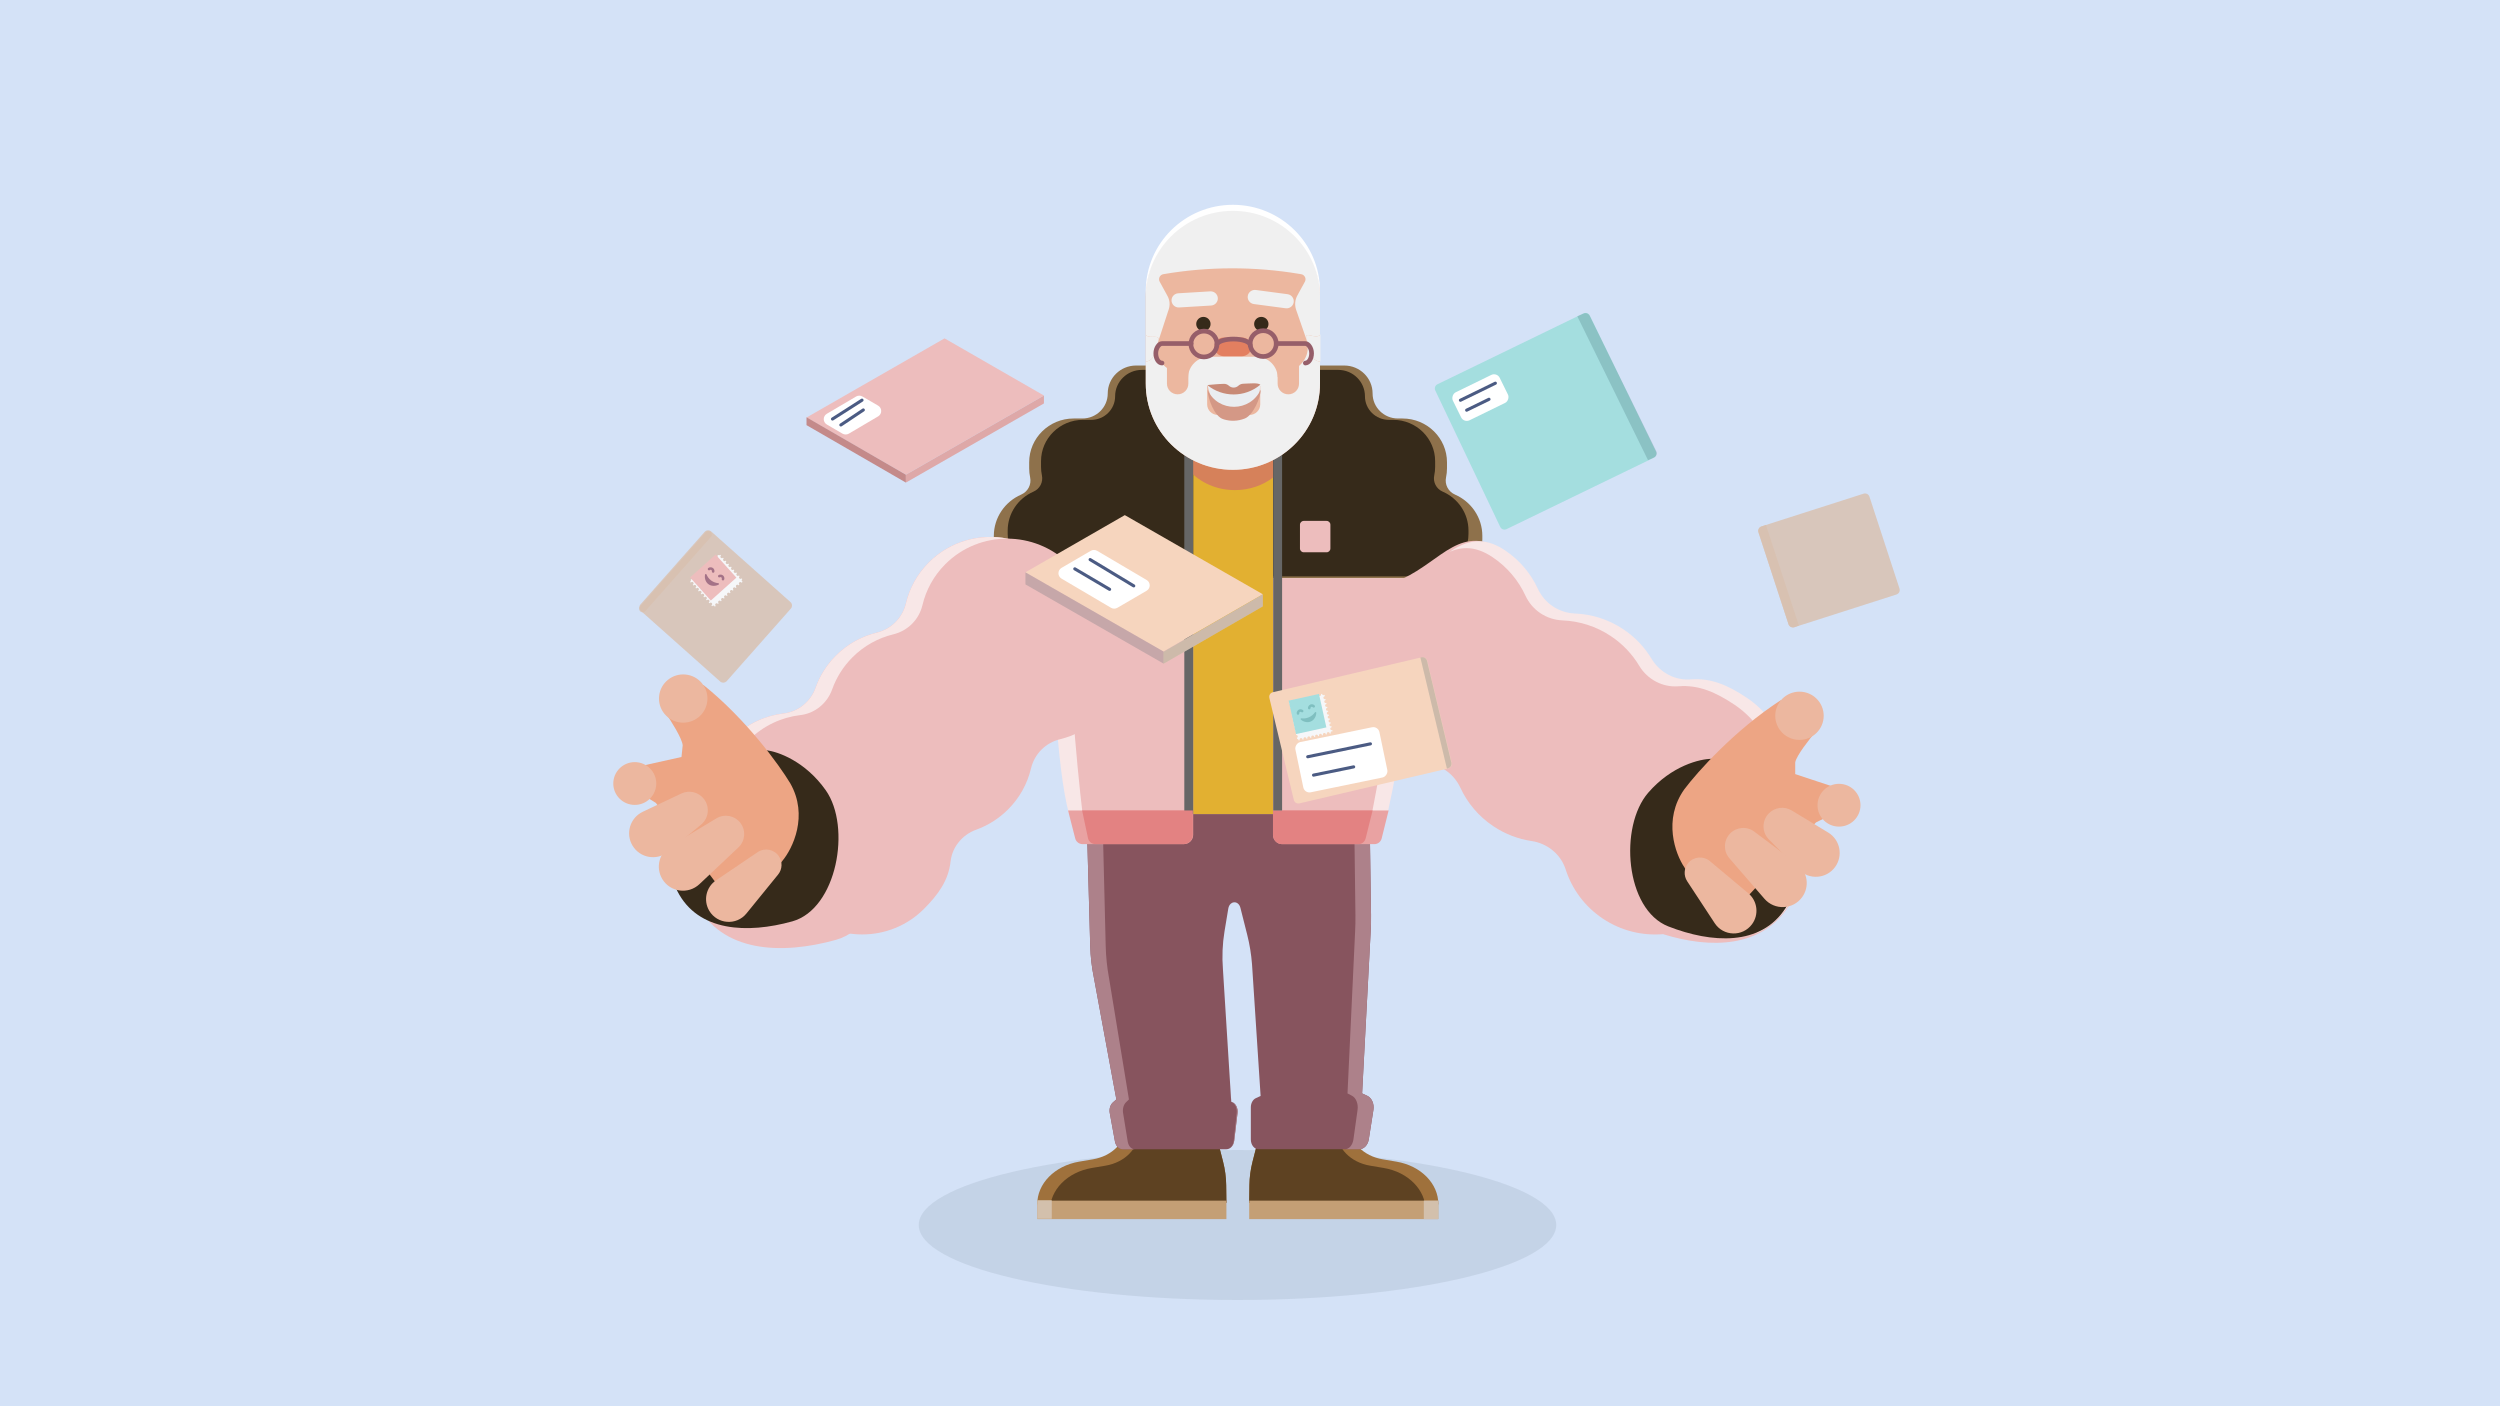 <svg width="800" height="450" viewBox="0 0 800 450" fill="none" xmlns="http://www.w3.org/2000/svg">
<g clip-path="url(#clip0)">
<rect width="800" height="450" fill="#D4E2F7"/>
<ellipse opacity="0.1" cx="396" cy="392" rx="102" ry="24" fill="#3B4A57"/>
<path d="M465.602 158.27C463.432 157.326 462.248 155.031 462.736 152.745C462.935 151.814 463.037 150.846 463.037 149.856V147.947C463.037 140.198 456.665 133.917 448.804 133.917H447.346C442.86 133.917 439.227 130.335 439.227 125.914C439.227 120.971 435.164 116.967 430.15 116.967H363.552C358.538 116.967 354.476 120.971 354.476 125.914C354.476 130.335 350.842 133.917 346.356 133.917H343.571C335.71 133.917 329.338 140.198 329.338 147.947V149.856C329.338 150.846 329.444 151.814 329.639 152.745C330.124 155.031 328.94 157.329 326.773 158.27C321.623 160.51 318.026 165.587 318.026 171.494V172.564C318.026 180.545 324.591 187.014 332.686 187.014H459.689C467.787 187.014 474.349 180.542 474.349 172.564V171.494C474.349 165.59 470.755 160.513 465.602 158.27Z" fill="#8E714B"/>
<path d="M461.664 157.326C459.618 156.436 458.501 154.271 458.961 152.115C459.149 151.236 459.245 150.323 459.245 149.389V147.589C459.245 140.279 453.234 134.354 445.819 134.354H444.444C440.213 134.354 436.785 130.975 436.785 126.805C436.785 122.143 432.953 118.365 428.223 118.365H365.402C360.673 118.365 356.84 122.143 356.84 126.805C356.84 130.975 353.413 134.354 349.182 134.354H346.554C339.139 134.354 333.128 140.279 333.128 147.589V149.389C333.128 150.323 333.228 151.236 333.412 152.115C333.87 154.271 332.753 156.439 330.709 157.326C325.85 159.439 322.458 164.228 322.458 169.8V170.809C322.458 178.338 328.651 184.44 336.286 184.44H456.087C463.726 184.44 469.915 178.335 469.915 170.809V169.8C469.915 164.231 466.526 159.442 461.664 157.326Z" fill="#362A1A"/>
<path d="M456.798 185.027C453.643 206.688 448.118 242.033 443.978 260.499H342.103C338.149 246.206 336.355 210.726 336.83 185.027H456.798Z" fill="#F8E7E7"/>
<path d="M450.596 185.027C447.735 206.688 442.726 242.033 438.972 260.499H346.434C344.548 244.627 341.389 210.726 341.82 185.027H450.596Z" fill="#EDBDBD"/>
<path d="M331.93 385.416C331.845 378.79 337.476 373.049 345.357 371.722L349.698 370.992C355.921 369.945 360.369 365.409 360.304 360.177L360.297 359.572L388.196 359.33L391.383 371.735C392.013 374.195 392.348 376.7 392.381 379.215L392.452 384.888L331.93 385.416Z" fill="#9F713C"/>
<path d="M335.987 387.44C335.902 380.814 341.533 375.073 349.415 373.747L353.755 373.016C359.978 371.97 364.426 367.433 364.361 362.201L364.354 361.596L388.197 359.33L391.383 371.735C392.014 374.195 392.349 376.7 392.381 379.214L392.453 384.887L335.987 387.44Z" fill="#5E4222"/>
<path d="M392.451 384.208H331.929V390.119H392.451V384.208Z" fill="#C49F75"/>
<path d="M336.566 384.09H331.929V390.001H336.566V384.09Z" fill="#D3C0AC"/>
<path d="M460.261 385.416C460.346 378.79 454.715 373.049 446.834 371.722L442.494 370.992C436.272 369.945 431.824 365.409 431.889 360.177L431.896 359.572L403.999 359.33L400.813 371.735C400.182 374.195 399.847 376.7 399.815 379.215L399.743 384.888L460.261 385.416Z" fill="#9F713C"/>
<path d="M456.205 387.44C456.29 380.814 450.659 375.073 442.778 373.747L438.438 373.016C432.216 371.97 427.768 367.433 427.833 362.201L427.84 361.596L403.999 359.33L400.813 371.735C400.182 374.195 399.848 376.7 399.815 379.214L399.744 384.887L456.205 387.44Z" fill="#5E4222"/>
<path d="M399.744 384.208H460.262V390.119H399.744V384.208Z" fill="#C49F75"/>
<path d="M460.262 384.208H455.625V390.119H460.262V384.208Z" fill="#D3C0AC"/>
<path d="M359.245 367.755H392.467C393.702 367.755 394.756 366.602 394.944 365.044L396.011 356.196C396.212 354.512 395.348 352.922 394.041 352.577L393.995 352.564L391.339 310.168C391.017 306.105 391.189 302.003 391.849 298.011L393.049 290.773C393.475 288.194 396.307 288.008 396.938 290.516L399.109 299.128C399.88 302.18 400.394 305.326 400.644 308.517L403.395 350.713L401.889 351.399C400.917 351.84 400.267 353.015 400.267 354.332V364.638C400.267 366.357 401.359 367.751 402.709 367.751H434.978C436.454 367.751 437.725 366.422 438.018 364.577L439.5 355.153C439.802 353.234 438.96 351.325 437.52 350.655L435.881 349.895L438.622 297.988C438.723 296.259 438.759 294.524 438.733 292.792L438.268 260.499H347.697L348.867 302.753C348.962 306.16 349.355 309.544 350.038 312.841L357.233 351.817L356.166 352.742C355.298 353.492 354.882 354.847 355.119 356.151L356.778 365.25C357.044 366.718 358.065 367.755 359.245 367.755Z" fill="#87545E"/>
<path fill-rule="evenodd" clip-rule="evenodd" d="M363.054 367.755H359.245C358.065 367.755 357.044 366.718 356.778 365.25L355.119 356.151C354.882 354.847 355.298 353.492 356.166 352.741L357.233 351.817L350.038 312.841C349.355 309.544 348.962 306.16 348.867 302.753L347.697 260.499H352.784L353.825 302.753C353.909 306.16 354.259 309.544 354.866 312.841L361.264 351.817L360.316 352.741C359.544 353.492 359.174 354.847 359.385 356.151L360.86 365.25C361.097 366.718 362.004 367.755 363.054 367.755ZM393.638 367.384C394.319 366.923 394.82 366.072 394.944 365.044L396.011 356.196C396.212 354.512 395.348 352.922 394.041 352.577L393.995 352.564L393.638 346.866L393.956 352.564L393.996 352.577C395.158 352.922 395.927 354.512 395.748 356.196L394.8 365.044C394.689 366.072 394.244 366.923 393.638 367.384ZM393.638 289.413C393.997 288.987 394.468 288.758 394.945 288.735C394.473 288.709 393.994 288.938 393.638 289.413ZM430.4 367.751H434.978C436.454 367.751 437.725 366.422 438.018 364.577L439.5 355.153C439.802 353.234 438.96 351.325 437.52 350.655L435.881 349.895L438.622 297.988C438.723 296.259 438.759 294.524 438.733 292.792L438.268 260.499H433.326L433.739 292.792C433.762 294.524 433.73 296.259 433.641 297.988L431.203 349.895L432.661 350.655C433.941 351.325 434.69 353.234 434.421 355.153L433.103 364.577C432.843 366.422 431.712 367.751 430.4 367.751Z" fill="#AD818A"/>
<path d="M381.823 259.357H341.78L344.066 268.292C344.342 269.371 345.324 270.127 346.449 270.127H378.822C380.477 270.127 381.82 268.797 381.82 267.159V259.357H381.823Z" fill="#E9A2A2"/>
<path d="M407.356 259.357V267.159C407.356 268.797 408.662 270.127 410.271 270.127H439.816C440.91 270.127 441.865 269.37 442.134 268.292L444.357 259.357H407.356Z" fill="#E9A2A2"/>
<path d="M407.356 259.357V267.159C407.356 268.797 408.662 270.127 410.271 270.127H434.69C435.784 270.127 436.739 269.37 437.008 268.292L439.231 259.357H407.356Z" fill="#E38282"/>
<path d="M407.357 143.05H381.822V260.498H407.357V143.05Z" fill="#E2B031"/>
<path d="M407.427 128.747C404.169 126.219 399.882 124.68 395.177 124.68C389.25 124.68 383.983 127.122 380.608 130.91V150.605C383.98 154.396 389.25 156.835 395.177 156.835C399.882 156.835 404.169 155.296 407.427 152.768V128.747Z" fill="#D6815A"/>
<path d="M381.823 144.61H378.979V260.498H381.823V144.61Z" fill="#666666"/>
<path d="M410.272 144.61H407.428V259.357H410.272V144.61Z" fill="#666666"/>
<path d="M417.21 176.735H424.506C425.181 176.735 425.728 176.193 425.728 175.524V167.897C425.728 167.228 425.181 166.687 424.506 166.687H417.21C416.534 166.687 415.987 167.228 415.987 167.897V175.524C415.987 176.193 416.534 176.735 417.21 176.735Z" fill="#EDBDBD"/>
<path d="M394.52 66.936C409.916 66.936 422.396 79.295 422.396 94.541V122.733C422.396 137.979 409.916 150.338 394.52 150.338C379.124 150.338 366.644 137.979 366.644 122.733V94.541C366.647 79.295 379.127 66.936 394.52 66.936Z" fill="#ECB79F"/>
<path d="M386.971 114.165H402.071C405.822 114.165 408.861 117.175 408.861 120.889C408.861 122.397 407.626 123.621 406.102 123.621H382.938C381.414 123.621 380.179 122.397 380.179 120.889C380.181 117.177 383.223 114.165 386.971 114.165Z" fill="#F0F0F0"/>
<path d="M419.86 113.813L418.09 108.712C421.01 118.893 406.737 122.589 394.504 122.589C381.672 122.589 367.465 118.893 370.592 109.401L369.166 113.767C368.806 114.868 367.802 115.629 366.648 115.7V122.734C366.648 137.98 379.129 150.339 394.524 150.339C409.92 150.339 422.4 137.98 422.4 122.734V115.7C421.247 115.644 420.237 114.901 419.86 113.813Z" fill="#F0F0F0"/>
<path d="M399.853 132.779C397.962 132.779 396.428 131.26 396.428 129.388V123.521H403.277V129.388C403.277 131.26 401.743 132.779 399.853 132.779Z" fill="#ECB79F"/>
<path d="M389.713 132.779C387.822 132.779 386.289 131.26 386.289 129.388V123.521H393.137V129.388C393.137 131.26 391.604 132.779 389.713 132.779Z" fill="#ECB79F"/>
<path d="M376.847 126.184C374.956 126.184 373.422 124.665 373.422 122.793V116.927H380.271V122.793C380.271 124.665 378.74 126.184 376.847 126.184Z" fill="#ECB79F"/>
<path d="M412.264 126.185C410.373 126.185 408.839 124.666 408.839 122.794V116.928H415.688V122.794C415.688 124.666 414.155 126.185 412.264 126.185Z" fill="#ECB79F"/>
<path d="M403.621 105.951C404.89 105.951 405.918 104.933 405.918 103.677C405.918 102.42 404.89 101.402 403.621 101.402C402.352 101.402 401.324 102.42 401.324 103.677C401.324 104.933 402.352 105.951 403.621 105.951Z" fill="#362A1A"/>
<path d="M385.086 105.951C386.355 105.951 387.383 104.933 387.383 103.677C387.383 102.42 386.355 101.402 385.086 101.402C383.817 101.402 382.79 102.42 382.79 103.677C382.79 104.933 383.82 105.951 385.086 105.951Z" fill="#362A1A"/>
<path d="M413.988 96.698C414.154 95.452 413.27 94.308 412.015 94.142L401.857 92.793C400.602 92.627 399.445 93.5 399.28 94.743C399.113 95.989 399.997 97.133 401.252 97.299L411.41 98.648C412.668 98.817 413.822 97.944 413.988 96.698Z" fill="#F0F0F0"/>
<path d="M374.892 96.258C374.816 95.006 375.778 93.928 377.045 93.851L387.272 93.234C388.537 93.159 389.625 94.111 389.703 95.366C389.778 96.618 388.816 97.695 387.549 97.773L377.322 98.39C376.057 98.465 374.97 97.51 374.892 96.258Z" fill="#F0F0F0"/>
<path d="M391.618 108.002H397.426C399.095 108.002 400.447 109.341 400.447 110.994C400.447 112.647 399.095 113.986 397.426 113.986H391.618C389.949 113.986 388.597 112.647 388.597 110.994C388.597 109.341 389.951 108.002 391.618 108.002Z" fill="#E37F60"/>
<path d="M385.265 114.222C387.571 114.222 389.441 112.37 389.441 110.086C389.441 107.803 387.571 105.951 385.265 105.951C382.959 105.951 381.089 107.803 381.089 110.086C381.089 112.37 382.959 114.222 385.265 114.222Z" stroke="#965E69" stroke-width="1.5" stroke-miterlimit="10"/>
<path d="M404.225 114.088C406.531 114.088 408.4 112.236 408.4 109.953C408.4 107.669 406.531 105.817 404.225 105.817C401.918 105.817 400.049 107.669 400.049 109.953C400.049 112.236 401.918 114.088 404.225 114.088Z" stroke="#965E69" stroke-width="1.5" stroke-miterlimit="10"/>
<path d="M389.442 110.141C389.87 109.208 392.065 108.496 394.708 108.496C397.658 108.496 400.05 109.382 400.05 110.475" stroke="#965E69" stroke-width="1.5" stroke-miterlimit="10" stroke-linecap="round" stroke-linejoin="round"/>
<path d="M370.593 109.403L374.002 98.97C374.462 97.563 374.32 96.032 373.609 94.732L371.099 90.14C370.557 89.15 371.158 87.927 372.275 87.736C386.664 85.271 401.369 85.238 415.768 87.642L416.377 87.744C417.5 87.932 418.106 89.158 417.561 90.15L415.152 94.554C414.381 95.966 414.24 97.629 414.766 99.148L418.088 108.716C417.148 105.437 420.87 108.833 422.399 107.167V94.544C422.399 79.295 409.919 66.936 394.523 66.936C379.129 66.936 366.649 79.295 366.649 94.541V107.205C368.088 108.683 371.538 106.526 370.593 109.403Z" fill="#F0F0F0"/>
<path d="M366.648 95.077C366.648 79.831 379.129 67.472 394.522 67.472C409.918 67.472 422.398 79.831 422.398 95.079V93.145C422.398 77.897 409.918 65.538 394.522 65.538C379.129 65.538 366.648 77.897 366.648 93.143V95.077Z" fill="white"/>
<path d="M418.088 108.712L419.858 113.813C420.236 114.902 421.246 115.645 422.399 115.698V107.163C420.871 108.829 417.146 105.436 418.088 108.712Z" fill="#F0F0F0"/>
<path d="M369.162 113.765L370.587 109.399C371.533 106.524 368.085 108.682 366.644 107.201V115.695C367.8 115.627 368.802 114.866 369.162 113.765Z" fill="#F0F0F0"/>
<path d="M422.396 107.164V115.699C422.442 115.701 422.485 115.704 422.532 115.704V106.993C422.491 107.057 422.444 107.113 422.396 107.164Z" fill="#F0F0F0"/>
<path d="M371.84 116.172C370.745 116.172 369.857 114.778 369.857 113.057C369.857 111.338 370.929 109.937 371.84 109.937C372.751 109.937 381.159 109.937 381.159 109.937" stroke="#965E69" stroke-width="1.5" stroke-miterlimit="10" stroke-linecap="round" stroke-linejoin="round"/>
<path d="M417.721 116.173C418.816 116.173 419.704 114.779 419.704 113.058C419.704 111.339 418.632 109.938 417.721 109.938C416.81 109.938 408.402 109.938 408.402 109.938" stroke="#965E69" stroke-width="1.5" stroke-miterlimit="10" stroke-linecap="round" stroke-linejoin="round"/>
<path d="M403.255 123.276C403.255 123.276 403.254 132.773 395.487 132.773C387.719 132.773 386.441 123.276 386.441 123.276H403.255Z" fill="#EAEDF1"/>
<path d="M386.339 123.22V123.22C391.253 127.247 398.332 127.228 403.226 123.175L403.325 123.092C402.422 122.426 400.276 122.713 397.82 122.795C397.255 122.814 396.711 123.03 396.3 123.418V123.418C395.453 124.218 394.133 124.234 393.267 123.455L393.221 123.413C392.793 123.027 392.235 122.813 391.659 122.829C389.354 122.891 387.787 123.106 386.339 123.22Z" fill="#C88A77"/>
<path d="M403.427 124.68V124.68C400.128 131.949 389.783 132.047 386.441 124.797V124.797C386.464 127.251 388.496 133.372 391.581 134.184L391.74 134.231C393.838 134.855 396.082 134.773 398.129 133.998L398.377 133.904C401.046 132.831 403.45 127.137 403.427 124.68Z" fill="#D49886"/>
<path d="M528.511 211.195C531.134 215.557 535.979 218.187 541.081 217.774C547.627 217.246 553.108 219.744 558.979 223.653C566.778 228.857 571.348 237.07 572.187 245.73C582.467 259.558 578.749 280.07 572.42 289.917C563.827 303.284 547.535 303.711 532.168 298.93C525.596 299.478 518.809 297.897 512.917 293.966C507.05 290.051 503.007 284.43 501.005 278.207C499.454 273.355 495.167 269.885 490.115 269.133C485.86 268.497 481.685 266.938 477.879 264.399C473.114 261.22 469.555 256.911 467.32 252.072C465.156 247.392 460.602 244.353 455.431 244.139C450.077 243.923 444.73 242.282 439.965 239.103C426.112 229.86 422.447 211.122 431.781 197.255L448.785 185.223C461.604 179.252 467.694 167.189 481.548 176.432C486.313 179.611 489.871 183.92 492.106 188.759C494.27 193.439 498.825 196.478 503.995 196.691C509.349 196.908 514.696 198.549 519.461 201.728C523.267 204.267 526.302 207.52 528.511 211.195Z" fill="#EDBDBD"/>
<path d="M541.081 217.407C535.979 217.82 531.135 215.19 528.511 210.828C526.303 207.152 523.267 203.9 519.461 201.36C514.697 198.181 509.35 196.541 503.996 196.324C498.825 196.11 494.271 193.072 492.107 188.392C489.871 183.552 486.313 179.244 481.548 176.065C474.59 171.422 469.189 173.046 463.913 176.57C467.993 174.831 472.345 174.778 477.577 178.269C482.342 181.449 485.901 185.757 488.136 190.596C490.3 195.277 494.854 198.315 500.025 198.529C505.379 198.746 510.726 200.386 515.491 203.565C519.296 206.104 522.332 209.357 524.54 213.033C527.164 217.395 532.008 220.024 537.11 219.611C543.656 219.084 549.137 221.581 555.008 225.491C562.808 230.695 567.377 238.908 568.216 247.567C578.496 261.396 574.779 281.907 568.449 291.755C566.525 294.748 564.215 297.092 561.616 298.874C565.857 297.006 569.564 293.993 572.42 289.55C578.749 279.702 582.467 259.191 572.187 245.362C571.348 236.703 566.778 228.49 558.979 223.286C553.108 219.376 547.627 216.879 541.081 217.407Z" fill="#F8E7E7"/>
<path d="M527.442 253.651C534.953 244.992 544.078 242.828 547.702 242.828C582.289 245.78 579.324 278.25 571.418 290.55C563.512 302.849 547.702 301.865 533.866 296.453C520.03 291.042 518.054 264.475 527.442 253.651Z" fill="#362A1A"/>
<path d="M569.814 224.084C555.087 233.624 543.127 247.05 538.987 252.571C532.068 262.287 536.104 273.255 538.987 277.524L550.52 296.295L581.126 263.17C581.126 263.17 586.819 260.226 589.111 259.858V252.571L574.473 247.713V243.958C574.828 241.839 579.056 236.45 581.126 234.021L569.814 224.084Z" fill="#EDA584"/>
<ellipse rx="7.752" ry="7.719" transform="matrix(-1 0 0 1 575.832 229.05)" fill="#ECB79F"/>
<ellipse rx="6.876" ry="6.846" transform="matrix(-1 0 0 1 588.481 257.669)" fill="#ECB79F"/>
<path d="M573.352 259.352L585.018 266.41C588.865 268.739 589.877 273.872 587.199 277.486C584.414 281.246 578.931 281.637 575.639 278.311L566.049 268.619C563.798 266.345 563.751 262.698 565.943 260.366C567.864 258.322 570.952 257.899 573.352 259.352Z" fill="#ECB79F"/>
<path d="M561.365 266.117L575.073 276.396C578.465 278.939 579.166 283.745 576.642 287.151C573.705 291.117 567.85 291.339 564.62 287.607L553.408 274.653C551.44 272.379 551.509 268.985 553.569 266.793C555.616 264.615 558.974 264.324 561.365 266.117Z" fill="#ECB79F"/>
<path d="M547.148 275.545L559.462 285.852C562.415 288.324 562.931 292.669 560.638 295.763C557.626 299.829 551.486 299.655 548.709 295.424L539.898 282C538.701 280.178 538.851 277.785 540.265 276.125C542.011 274.076 545.084 273.817 547.148 275.545Z" fill="#ECB79F"/>
<path d="M298.875 275.163C299.395 270.479 302.644 266.562 307.083 264.959C310.823 263.61 314.323 261.44 317.307 258.447C321.044 254.699 323.479 250.155 324.618 245.354C325.721 240.717 329.292 237.136 333.941 236.004C338.747 234.836 343.301 232.378 347.038 228.631C357.901 217.736 368.07 197.41 346.172 187.885L336.792 179.977C325.786 169.097 308.054 169.108 297.19 180.003C293.454 183.75 291.018 188.294 289.88 193.096C288.777 197.732 285.205 201.314 280.557 202.446C275.751 203.614 271.196 206.072 267.46 209.819C264.476 212.812 262.321 216.312 260.993 220.045C259.419 224.48 255.501 227.744 250.804 228.291C244.777 229.005 238.94 231.669 234.339 236.283C223.476 247.178 223.592 264.833 234.598 275.713L250.767 290.332C261.773 301.212 279.505 301.201 290.369 290.306C294.966 285.688 298.206 281.173 298.875 275.163Z" fill="#EDBDBD"/>
<path d="M304.18 275.703C304.7 271.019 307.949 267.102 312.388 265.499C316.128 264.151 319.628 261.98 322.612 258.987C326.348 255.24 328.784 250.695 329.922 245.894C331.026 241.257 334.597 237.676 339.245 236.544C344.051 235.376 348.606 232.918 352.342 229.171C363.206 218.276 373.374 197.951 351.477 188.425L342.097 180.517C331.091 169.637 313.358 169.648 302.495 180.543C298.759 184.29 296.323 188.835 295.185 193.636C294.081 198.272 290.51 201.854 285.862 202.986C281.056 204.154 276.501 206.612 272.765 210.359C269.78 213.352 267.625 216.852 266.298 220.585C264.724 225.02 260.806 228.284 256.109 228.831C250.082 229.545 244.245 232.209 239.644 236.823C228.78 247.718 228.896 265.373 239.903 276.253L256.071 290.872C267.078 301.752 284.81 301.741 295.673 290.846C300.27 286.228 303.511 281.713 304.18 275.703Z" fill="#EDBDBD"/>
<path fill-rule="evenodd" clip-rule="evenodd" d="M322.465 172.366C315.224 172.314 307.983 175.041 302.495 180.544C298.759 184.291 296.323 188.836 295.185 193.637C294.082 198.273 290.51 201.855 285.862 202.987C281.056 204.155 276.501 206.613 272.765 210.36C269.781 213.353 267.626 216.853 266.298 220.587C264.724 225.022 260.806 228.285 256.109 228.832C250.082 229.546 244.245 232.21 239.644 236.824C228.781 247.719 228.897 265.374 239.903 276.254L256.072 290.874C260.154 294.909 265.161 297.446 270.4 298.485C263.307 298.434 256.214 295.717 250.768 290.334L234.599 275.714C223.593 264.834 223.477 247.179 234.34 236.284C238.941 231.67 244.778 229.006 250.806 228.292C255.502 227.745 259.42 224.481 260.994 220.046C262.322 216.313 264.477 212.813 267.461 209.82C271.197 206.073 275.752 203.615 280.558 202.447C285.206 201.315 288.778 197.733 289.881 193.097C291.019 188.296 293.455 183.751 297.192 180.004C304.026 173.15 313.579 170.604 322.465 172.366Z" fill="#F8E7E7"/>
<path d="M280.461 249.934C272.47 238.567 261.729 234.835 257.358 234.39C215.271 233.701 214.844 273.231 222.863 289.037C230.882 304.844 250.076 305.6 267.433 300.772C284.791 295.944 290.451 264.142 280.461 249.934Z" fill="#EDBDBD"/>
<path d="M264.262 252.913C257.671 243.538 248.813 240.46 245.207 240.092C210.496 239.524 210.143 272.127 216.757 285.164C223.371 298.201 239.201 298.824 253.517 294.843C267.833 290.861 272.501 264.632 264.262 252.913Z" fill="#362A1A"/>
<path d="M225.116 219.204C238.797 230.187 249.331 244.756 252.888 250.667C258.783 261.035 253.652 271.537 250.349 275.492L236.966 292.997L209.886 256.943C209.886 256.943 204.521 253.437 202.279 252.838L203.02 245.588L218.077 242.239L218.459 238.504C218.322 236.359 214.663 230.57 212.851 227.944L225.116 219.204Z" fill="#EDA584"/>
<ellipse rx="7.753" ry="7.719" transform="matrix(0.995 0.101 -0.102 0.995 218.627 223.534)" fill="#ECB79F"/>
<ellipse rx="6.876" ry="6.846" transform="matrix(0.995 0.101 -0.102 0.995 203.128 250.724)" fill="#ECB79F"/>
<path d="M218.008 253.93L205.684 259.77C201.619 261.697 200.091 266.701 202.387 270.567C204.776 274.591 210.191 275.536 213.804 272.56L224.331 263.89C226.802 261.856 227.219 258.232 225.276 255.69C223.573 253.462 220.543 252.729 218.008 253.93Z" fill="#ECB79F"/>
<path d="M229.245 261.877L214.562 270.713C210.928 272.9 209.742 277.61 211.906 281.255C214.426 285.497 220.228 286.311 223.821 282.926L236.294 271.175C238.483 269.112 238.759 265.728 236.933 263.34C235.118 260.965 231.807 260.335 229.245 261.877Z" fill="#ECB79F"/>
<path d="M242.435 272.697L229.136 281.703C225.946 283.863 224.991 288.133 226.957 291.444C229.54 295.794 235.667 296.243 238.86 292.316L248.992 279.854C250.368 278.162 250.462 275.766 249.224 273.972C247.695 271.756 244.665 271.187 242.435 272.697Z" fill="#ECB79F"/>
<path d="M381.714 259.357H346.276L348.172 268.292C348.448 269.37 349.43 270.127 350.555 270.127H378.713C380.368 270.127 381.71 268.797 381.71 267.159V259.357H381.714Z" fill="#E38282"/>
<path opacity="0.8" d="M204.959 193.396C204.413 194.013 204.47 194.952 205.086 195.5L230.434 218.071C231.056 218.626 232.013 218.569 232.565 217.946L253.073 194.759C253.619 194.143 253.562 193.204 252.946 192.656L227.599 170.084C226.976 169.53 226.019 169.586 225.467 170.21L204.959 193.396Z" fill="#D9BFAD"/>
<path opacity="0.7" d="M204.798 194.102C204.423 194.527 204.427 195.165 204.808 195.585V195.585C205.256 196.081 206.039 196.077 206.482 195.577L227.496 171.819C227.871 171.394 227.867 170.757 227.486 170.336V170.336C227.038 169.84 226.255 169.844 225.812 170.344L204.798 194.102Z" fill="#D9BFAD"/>
<path opacity="0.8" d="M572.304 199.746C572.561 200.531 573.405 200.962 574.193 200.71L606.875 190.239C607.666 189.985 608.1 189.138 607.842 188.349L598.228 158.94C597.972 158.155 597.127 157.724 596.34 157.976L563.657 168.447C562.866 168.701 562.432 169.548 562.69 170.337L572.304 199.746Z" fill="#D9BFAD"/>
<path opacity="0.7" d="M572.333 199.746C572.596 200.552 573.475 200.98 574.273 200.692L575.639 200.198L565.104 167.951L563.644 168.479C562.882 168.754 562.478 169.582 562.729 170.351L572.333 199.746Z" fill="#D9BFAD"/>
<path d="M508.739 100.975C508.377 100.229 507.476 99.918 506.729 100.28L459.985 122.961C459.246 123.32 458.934 124.207 459.288 124.949L480.076 168.618C480.435 169.371 481.34 169.689 482.091 169.325L529.211 146.476C529.956 146.115 530.266 145.22 529.904 144.476L508.739 100.975Z" fill="#A4DEDF"/>
<g filter="url(#filter0_d)">
<rect width="16.658" height="9.986" rx="2" transform="matrix(-0.899 0.439 0.442 0.897 479.013 118.595)" fill="white"/>
</g>
<path opacity="0.8" d="M478.511 122.624L467.345 128.077" stroke="#1E3264" stroke-linecap="round" stroke-linejoin="round"/>
<path opacity="0.8" d="M476.478 127.766L469.334 131.255" stroke="#1E3264" stroke-linecap="round" stroke-linejoin="round"/>
<path d="M527.362 147.248L529.27 146.414C530.052 146.072 530.39 145.149 530.014 144.384L508.697 101.046C508.343 100.325 507.481 100.01 506.743 100.332L504.734 101.211L527.362 147.248Z" fill="#29545C" fill-opacity="0.2" style="mix-blend-mode:multiply"/>
<path d="M456.709 211.449C456.517 210.648 455.716 210.154 454.914 210.343L407.313 221.51C406.502 221.7 405.999 222.516 406.193 223.326L414.022 255.971C414.214 256.771 415.016 257.265 415.817 257.077L463.418 245.91C464.23 245.719 464.733 244.904 464.539 244.093L456.709 211.449Z" fill="#F6D5BE"/>
<g filter="url(#filter1_i)">
<path d="M411.52 223.876C411.719 223.788 411.835 223.57 411.786 223.349C411.782 223.33 411.776 223.31 411.769 223.292L412.109 223.217C412.11 223.237 412.113 223.257 412.118 223.277C412.173 223.528 412.423 223.686 412.674 223.631C412.926 223.576 413.085 223.327 413.03 223.076C413.025 223.056 413.02 223.036 413.013 223.018L413.352 222.943C413.354 222.963 413.357 222.983 413.361 223.003C413.417 223.254 413.666 223.413 413.918 223.357C414.17 223.302 414.329 223.053 414.273 222.802C414.269 222.782 414.263 222.763 414.257 222.744L414.596 222.669C414.597 222.689 414.6 222.709 414.605 222.729C414.66 222.98 414.91 223.139 415.161 223.084C415.413 223.028 415.572 222.779 415.517 222.528C415.512 222.508 415.507 222.489 415.5 222.47L415.839 222.396C415.841 222.415 415.844 222.435 415.848 222.455C415.904 222.706 416.153 222.865 416.405 222.81C416.657 222.754 416.816 222.506 416.76 222.254C416.756 222.234 416.75 222.215 416.744 222.196L417.083 222.122C417.084 222.142 417.088 222.162 417.092 222.181C417.148 222.433 417.397 222.591 417.649 222.536C417.9 222.481 418.059 222.232 418.004 221.981C418 221.961 417.994 221.941 417.987 221.923L418.326 221.848C418.328 221.868 418.331 221.888 418.335 221.908C418.391 222.159 418.64 222.318 418.892 222.262C419.144 222.207 419.303 221.958 419.247 221.707C419.243 221.687 419.237 221.668 419.231 221.649L419.57 221.574C419.572 221.594 419.575 221.614 419.579 221.634C419.635 221.885 419.884 222.044 420.136 221.988C420.387 221.933 420.547 221.684 420.491 221.433C420.487 221.413 420.481 221.394 420.474 221.375L420.813 221.3C420.815 221.32 420.818 221.34 420.823 221.36C420.878 221.611 421.127 221.77 421.379 221.715C421.631 221.659 421.79 221.411 421.735 221.159C421.73 221.139 421.724 221.12 421.718 221.101L422.057 221.027C422.059 221.047 422.062 221.066 422.066 221.086C422.122 221.338 422.371 221.496 422.623 221.441C422.708 221.422 422.782 221.381 422.841 221.326L422.946 221.799C422.916 221.799 422.885 221.803 422.854 221.81C422.603 221.865 422.444 222.114 422.499 222.365C422.555 222.616 422.804 222.775 423.056 222.72C423.086 222.713 423.116 222.703 423.143 222.691L423.22 223.039C423.19 223.04 423.16 223.044 423.129 223.05C422.877 223.106 422.718 223.354 422.774 223.606C422.829 223.857 423.078 224.016 423.33 223.96C423.361 223.953 423.39 223.944 423.418 223.932L423.495 224.28C423.465 224.281 423.434 224.284 423.403 224.291C423.151 224.346 422.992 224.595 423.048 224.846C423.104 225.098 423.353 225.256 423.605 225.201C423.635 225.194 423.665 225.184 423.692 225.172L423.769 225.521C423.739 225.521 423.708 225.525 423.678 225.532C423.426 225.587 423.267 225.836 423.322 226.087C423.378 226.338 423.627 226.497 423.879 226.441C423.91 226.435 423.939 226.425 423.967 226.413L424.044 226.761C424.013 226.762 423.983 226.765 423.952 226.772C423.7 226.828 423.541 227.076 423.597 227.327C423.652 227.579 423.902 227.737 424.153 227.682C424.184 227.675 424.213 227.666 424.241 227.653L424.318 228.002C424.288 228.002 424.257 228.006 424.227 228.013C423.975 228.068 423.816 228.317 423.871 228.568C423.927 228.819 424.176 228.978 424.428 228.923C424.459 228.916 424.488 228.906 424.516 228.894L424.593 229.242C424.562 229.243 424.532 229.247 424.501 229.253C424.249 229.309 424.09 229.557 424.146 229.809C424.201 230.06 424.45 230.219 424.702 230.163C424.733 230.156 424.762 230.147 424.79 230.135L424.867 230.483C424.837 230.484 424.806 230.487 424.775 230.494C424.524 230.549 424.365 230.798 424.42 231.049C424.476 231.3 424.725 231.459 424.977 231.404C425.007 231.397 425.037 231.387 425.064 231.375L425.141 231.724C425.111 231.724 425.081 231.728 425.05 231.734C424.798 231.79 424.639 232.039 424.695 232.29C424.75 232.541 424.999 232.7 425.251 232.644C425.282 232.638 425.311 232.628 425.339 232.616L425.428 233.019C425.351 232.993 425.266 232.988 425.181 233.006C424.929 233.062 424.77 233.31 424.826 233.562C424.836 233.608 424.853 233.651 424.875 233.69L424.504 233.772C424.507 233.727 424.504 233.681 424.494 233.635C424.439 233.383 424.189 233.225 423.938 233.28C423.686 233.336 423.527 233.584 423.582 233.835C423.592 233.882 423.609 233.925 423.631 233.964L423.26 234.045C423.264 234.001 423.261 233.955 423.251 233.908C423.195 233.657 422.946 233.499 422.694 233.554C422.442 233.609 422.283 233.858 422.339 234.109C422.349 234.155 422.366 234.198 422.388 234.237L422.017 234.319C422.02 234.274 422.017 234.228 422.007 234.182C421.951 233.931 421.702 233.772 421.45 233.828C421.199 233.883 421.04 234.132 421.095 234.383C421.105 234.429 421.122 234.472 421.144 234.511L420.773 234.593C420.777 234.548 420.774 234.502 420.764 234.456C420.708 234.205 420.459 234.046 420.207 234.102C419.955 234.157 419.796 234.406 419.852 234.657C419.862 234.703 419.878 234.746 419.901 234.785L419.53 234.867C419.533 234.822 419.53 234.776 419.52 234.73C419.464 234.479 419.215 234.32 418.963 234.375C418.712 234.431 418.552 234.679 418.608 234.931C418.618 234.977 418.635 235.02 418.657 235.059L418.286 235.14C418.29 235.096 418.287 235.05 418.276 235.004C418.221 234.752 417.972 234.594 417.72 234.649C417.468 234.705 417.309 234.953 417.365 235.204C417.375 235.25 417.391 235.293 417.413 235.333L417.043 235.414C417.046 235.369 417.043 235.323 417.033 235.277C416.977 235.026 416.728 234.867 416.476 234.923C416.225 234.978 416.065 235.227 416.121 235.478C416.131 235.524 416.148 235.567 416.17 235.606L415.799 235.688C415.803 235.643 415.8 235.597 415.789 235.551C415.734 235.3 415.485 235.141 415.233 235.197C414.981 235.252 414.822 235.501 414.877 235.752C414.888 235.798 414.904 235.841 414.926 235.88L414.556 235.962C414.559 235.917 414.556 235.871 414.546 235.825C414.497 235.605 414.3 235.456 414.082 235.459L414.005 235.111C414.205 235.023 414.321 234.805 414.273 234.584C414.224 234.364 414.026 234.214 413.808 234.219L413.731 233.87C413.93 233.783 414.047 233.564 413.998 233.344C413.949 233.123 413.751 232.974 413.533 232.978L413.456 232.63C413.656 232.542 413.773 232.324 413.724 232.103C413.675 231.882 413.477 231.733 413.259 231.737L413.182 231.389C413.382 231.302 413.498 231.083 413.449 230.862C413.401 230.642 413.203 230.493 412.984 230.497L412.907 230.149C413.107 230.061 413.224 229.842 413.175 229.622C413.126 229.401 412.928 229.252 412.71 229.256L412.633 228.908C412.833 228.82 412.949 228.602 412.901 228.381C412.852 228.161 412.654 228.011 412.436 228.016L412.359 227.667C412.558 227.58 412.675 227.361 412.626 227.141C412.577 226.92 412.379 226.771 412.161 226.775L412.084 226.427C412.284 226.339 412.401 226.121 412.352 225.9C412.303 225.679 412.105 225.53 411.887 225.535L411.81 225.186C412.009 225.099 412.126 224.88 412.077 224.659C412.029 224.439 411.83 224.29 411.612 224.294L411.52 223.876Z" fill="#F6F7F9"/>
</g>
<g filter="url(#filter2_i)">
<path d="M228.873 176.582C229.047 176.711 229.295 176.705 229.463 176.554C229.478 176.54 229.492 176.526 229.505 176.511L229.737 176.769C229.721 176.78 229.705 176.792 229.69 176.806C229.498 176.978 229.482 177.273 229.654 177.464C229.827 177.655 230.122 177.671 230.314 177.499C230.329 177.486 230.343 177.471 230.356 177.456L230.588 177.714C230.572 177.725 230.556 177.738 230.541 177.751C230.349 177.923 230.333 178.218 230.505 178.409C230.677 178.601 230.973 178.617 231.165 178.445C231.18 178.431 231.194 178.417 231.207 178.402L231.439 178.659C231.423 178.671 231.407 178.683 231.391 178.697C231.2 178.869 231.184 179.163 231.356 179.355C231.528 179.546 231.823 179.562 232.015 179.39C232.031 179.376 232.045 179.362 232.058 179.347L232.29 179.605C232.273 179.616 232.257 179.628 232.242 179.642C232.05 179.814 232.034 180.109 232.207 180.3C232.379 180.491 232.674 180.507 232.866 180.335C232.881 180.322 232.895 180.307 232.908 180.292L233.14 180.55C233.124 180.561 233.108 180.574 233.093 180.587C232.901 180.759 232.885 181.054 233.057 181.245C233.23 181.437 233.525 181.453 233.717 181.281C233.732 181.267 233.746 181.253 233.759 181.238L233.991 181.495C233.975 181.507 233.959 181.519 233.944 181.533C233.752 181.705 233.736 181.999 233.908 182.191C234.08 182.382 234.376 182.398 234.568 182.226C234.583 182.212 234.597 182.198 234.61 182.183L234.842 182.441C234.826 182.452 234.81 182.464 234.794 182.478C234.603 182.65 234.587 182.945 234.759 183.136C234.931 183.327 235.226 183.343 235.418 183.171C235.434 183.158 235.448 183.143 235.461 183.128L235.693 183.386C235.676 183.397 235.66 183.41 235.645 183.423C235.453 183.595 235.437 183.89 235.61 184.081C235.782 184.273 236.077 184.289 236.269 184.117C236.284 184.103 236.298 184.089 236.311 184.074L236.543 184.331C236.527 184.343 236.511 184.355 236.496 184.369C236.304 184.541 236.288 184.835 236.46 185.027C236.519 185.091 236.591 185.136 236.668 185.16L236.307 185.484C236.292 185.458 236.273 185.433 236.252 185.41C236.08 185.218 235.785 185.202 235.593 185.374C235.401 185.546 235.385 185.841 235.558 186.032C235.579 186.055 235.601 186.076 235.626 186.094L235.36 186.332C235.344 186.306 235.326 186.282 235.305 186.258C235.133 186.067 234.837 186.051 234.645 186.223C234.454 186.395 234.438 186.689 234.61 186.881C234.631 186.904 234.654 186.925 234.678 186.943L234.412 187.181C234.397 187.155 234.378 187.13 234.357 187.107C234.185 186.916 233.89 186.9 233.698 187.072C233.506 187.243 233.49 187.538 233.662 187.729C233.683 187.753 233.706 187.773 233.73 187.792L233.464 188.03C233.449 188.004 233.431 187.979 233.41 187.956C233.237 187.764 232.942 187.748 232.75 187.92C232.558 188.092 232.543 188.387 232.715 188.578C232.736 188.601 232.759 188.622 232.783 188.64L232.517 188.879C232.501 188.853 232.483 188.828 232.462 188.804C232.29 188.613 231.995 188.597 231.803 188.769C231.611 188.941 231.595 189.235 231.767 189.427C231.788 189.45 231.811 189.471 231.835 189.489L231.569 189.727C231.554 189.701 231.536 189.676 231.515 189.653C231.342 189.462 231.047 189.446 230.855 189.618C230.663 189.79 230.647 190.084 230.82 190.276C230.841 190.299 230.863 190.32 230.888 190.338L230.622 190.576C230.606 190.55 230.588 190.525 230.567 190.502C230.395 190.31 230.099 190.295 229.908 190.466C229.716 190.638 229.7 190.933 229.872 191.124C229.893 191.148 229.916 191.168 229.94 191.186L229.674 191.425C229.659 191.399 229.64 191.374 229.619 191.351C229.447 191.159 229.152 191.143 228.96 191.315C228.768 191.487 228.752 191.782 228.924 191.973C228.945 191.996 228.968 192.017 228.992 192.035L228.726 192.273C228.711 192.247 228.693 192.223 228.672 192.199C228.5 192.008 228.204 191.992 228.012 192.164C227.82 192.336 227.805 192.63 227.977 192.822C227.998 192.845 228.021 192.866 228.045 192.884L227.737 193.16C227.721 193.08 227.685 193.004 227.626 192.939C227.454 192.748 227.159 192.732 226.967 192.904C226.932 192.935 226.902 192.971 226.879 193.009L226.625 192.727C226.666 192.708 226.705 192.683 226.74 192.652C226.932 192.48 226.948 192.185 226.776 191.994C226.603 191.802 226.308 191.786 226.116 191.958C226.081 191.99 226.052 192.026 226.028 192.064L225.775 191.782C225.815 191.763 225.854 191.738 225.889 191.706C226.081 191.534 226.097 191.24 225.925 191.048C225.753 190.857 225.457 190.841 225.265 191.013C225.23 191.045 225.201 191.08 225.178 191.119L224.924 190.837C224.965 190.818 225.003 190.792 225.039 190.761C225.231 190.589 225.246 190.295 225.074 190.103C224.902 189.912 224.607 189.896 224.415 190.068C224.379 190.099 224.35 190.135 224.327 190.173L224.073 189.891C224.114 189.872 224.153 189.847 224.188 189.816C224.38 189.644 224.396 189.349 224.223 189.158C224.051 188.966 223.756 188.95 223.564 189.122C223.529 189.154 223.499 189.19 223.476 189.228L223.222 188.946C223.263 188.927 223.302 188.902 223.337 188.87C223.529 188.698 223.545 188.404 223.373 188.212C223.2 188.021 222.905 188.005 222.713 188.177C222.678 188.209 222.649 188.244 222.625 188.283L222.372 188.001C222.412 187.982 222.451 187.956 222.486 187.925C222.678 187.753 222.694 187.459 222.522 187.267C222.35 187.076 222.054 187.06 221.862 187.232C221.827 187.263 221.798 187.299 221.775 187.337L221.521 187.055C221.562 187.036 221.6 187.011 221.636 186.98C221.828 186.808 221.843 186.513 221.671 186.322C221.499 186.13 221.204 186.114 221.012 186.286C220.977 186.318 220.947 186.354 220.924 186.392L220.67 186.11C220.711 186.091 220.75 186.066 220.785 186.034C220.977 185.862 220.993 185.568 220.82 185.376C220.648 185.185 220.353 185.169 220.161 185.341C220.126 185.373 220.096 185.408 220.073 185.447L219.819 185.165C219.86 185.146 219.899 185.12 219.934 185.089C220.102 184.938 220.135 184.693 220.025 184.506L220.291 184.268C220.466 184.398 220.714 184.392 220.882 184.241C221.051 184.09 221.084 183.845 220.973 183.658L221.239 183.419C221.413 183.55 221.662 183.543 221.83 183.392C221.999 183.242 222.031 182.996 221.92 182.809L222.186 182.57C222.361 182.701 222.609 182.695 222.778 182.544C222.946 182.393 222.979 182.147 222.868 181.96L223.134 181.722C223.309 181.852 223.557 181.846 223.725 181.695C223.894 181.544 223.927 181.299 223.815 181.111L224.082 180.873C224.256 181.003 224.504 180.997 224.673 180.846C224.841 180.695 224.874 180.45 224.763 180.263L225.029 180.024C225.204 180.155 225.452 180.148 225.62 179.998C225.789 179.847 225.822 179.601 225.711 179.414L225.977 179.176C226.151 179.306 226.4 179.3 226.568 179.149C226.736 178.998 226.769 178.752 226.658 178.565L226.924 178.327C227.099 178.457 227.347 178.451 227.516 178.3C227.684 178.149 227.717 177.904 227.606 177.716L227.872 177.478C228.047 177.608 228.295 177.602 228.463 177.451C228.632 177.3 228.664 177.055 228.553 176.868L228.873 176.582Z" fill="#F6F7F9"/>
</g>
<rect width="9.941" height="10.967" transform="matrix(0.977 -0.215 0.216 0.976 412.356 224.199)" fill="#A4DEDF"/>
<rect width="9.929" height="10.98" transform="matrix(0.669 0.743 -0.745 0.667 229.002 177.467)" fill="#EDBDBD"/>
<path fill-rule="evenodd" clip-rule="evenodd" d="M419.367 226.58C419.366 226.355 419.548 226.172 419.774 226.171C419.895 226.17 420.004 226.222 420.079 226.306C420.231 226.473 420.49 226.486 420.657 226.335C420.825 226.184 420.838 225.926 420.687 225.759C420.462 225.51 420.134 225.353 419.771 225.355C419.093 225.357 418.546 225.908 418.548 226.584C418.549 226.809 418.733 226.991 418.959 226.99C419.185 226.989 419.367 226.806 419.367 226.58ZM415.77 228.248C415.735 228.026 415.887 227.817 416.11 227.782C416.23 227.763 416.345 227.797 416.433 227.868C416.608 228.011 416.866 227.985 417.008 227.81C417.151 227.635 417.125 227.378 416.95 227.236C416.689 227.024 416.341 226.919 415.982 226.975C415.313 227.081 414.856 227.708 414.962 228.376C414.997 228.599 415.207 228.751 415.43 228.715C415.653 228.68 415.805 228.471 415.77 228.248ZM421.206 228.073C421.231 229.061 420.64 230.356 419.491 230.866C418.342 231.376 416.983 230.948 416.263 230.269C416.073 230.088 416.252 229.828 416.503 229.862C417.067 229.938 417.941 229.941 418.89 229.52C419.84 229.098 420.422 228.448 420.743 227.979C420.886 227.771 421.2 227.811 421.206 228.073Z" fill="#7FBFC0"/>
<path fill-rule="evenodd" clip-rule="evenodd" d="M230.373 184.727C230.569 184.616 230.819 184.684 230.931 184.88C230.991 184.985 230.999 185.104 230.964 185.211C230.892 185.425 231.008 185.656 231.222 185.728C231.437 185.799 231.668 185.684 231.74 185.47C231.846 185.152 231.821 184.791 231.641 184.476C231.305 183.889 230.555 183.684 229.967 184.019C229.771 184.13 229.703 184.379 229.815 184.575C229.927 184.771 230.177 184.839 230.373 184.727ZM227.147 182.424C227.324 182.284 227.581 182.313 227.722 182.49C227.797 182.584 227.824 182.701 227.805 182.813C227.767 183.035 227.917 183.245 228.139 183.283C228.362 183.322 228.573 183.172 228.611 182.95C228.668 182.62 228.588 182.266 228.362 181.982C227.94 181.453 227.168 181.365 226.638 181.785C226.461 181.925 226.432 182.182 226.573 182.358C226.713 182.534 226.971 182.564 227.147 182.424ZM229.975 187.061C229.126 187.568 227.706 187.69 226.695 186.943C225.684 186.196 225.387 184.805 225.626 183.847C225.689 183.592 226.005 183.621 226.099 183.855C226.31 184.382 226.738 185.143 227.573 185.76C228.408 186.377 229.262 186.564 229.829 186.612C230.081 186.633 230.201 186.926 229.975 187.061Z" fill="#5C2952" fill-opacity="0.5"/>
<g filter="url(#filter3_d)">
<rect width="27.468" height="16.42" rx="2" transform="matrix(-0.979 0.202 0.204 0.979 441.008 231.818)" fill="white"/>
</g>
<path opacity="0.8" d="M438.533 238.033L418.475 242.159" stroke="#1E3264" stroke-linecap="round" stroke-linejoin="round"/>
<path opacity="0.8" d="M433.169 245.399L420.337 248.039" stroke="#1E3264" stroke-linecap="round" stroke-linejoin="round"/>
<path d="M463.004 245.922L463.244 245.88C464.094 245.731 464.642 244.897 464.441 244.057L456.647 211.463C456.462 210.69 455.707 210.195 454.924 210.333L454.518 210.404L463.004 245.922Z" fill="#29545C" fill-opacity="0.2" style="mix-blend-mode:multiply"/>
<path d="M372.304 208.565L404.107 190.184V194.04L372.304 212.421V208.565Z" fill="#F6D5BE"/>
<path d="M359.937 164.84L404.107 190.17L372.305 208.464L328.135 183.134L359.937 164.84Z" fill="#F6D5BE"/>
<g filter="url(#filter4_d)">
<path d="M366.918 188.539C368.237 187.771 368.241 185.874 366.927 185.099L351.086 175.763C350.46 175.394 349.682 175.392 349.053 175.759L339.695 181.215C338.376 181.984 338.371 183.88 339.686 184.655L355.526 193.991C356.153 194.361 356.931 194.362 357.559 193.996L366.918 188.539Z" fill="white"/>
</g>
<path opacity="0.8" d="M362.798 187.484L348.841 179.069" stroke="#1E3264" stroke-linecap="round" stroke-linejoin="round"/>
<path opacity="0.8" d="M355.07 188.59L343.937 182.03" stroke="#1E3264" stroke-linecap="round" stroke-linejoin="round"/>
<path d="M328.135 183.148L372.305 208.478V212.335L328.135 187.005V183.148Z" fill="#29545C" fill-opacity="0.2" style="mix-blend-mode:multiply"/>
<path d="M372.302 208.565L404.105 190.184V194.04L372.302 212.421V208.565Z" fill="#29545C" fill-opacity="0.2" style="mix-blend-mode:multiply"/>
<path d="M302.256 108.276L258.088 133.606L289.889 151.9L334.057 126.57L302.256 108.276Z" fill="#EDBDBD"/>
<g filter="url(#filter5_d)">
<path d="M264.59 135.351C263.272 134.582 263.267 132.686 264.582 131.911L273.955 126.386C274.581 126.017 275.36 126.015 275.988 126.382L280.995 129.301C282.313 130.069 282.318 131.966 281.003 132.741L271.63 138.265C271.003 138.635 270.225 138.636 269.597 138.27L264.59 135.351Z" fill="white"/>
</g>
<path opacity="0.8" d="M266.402 134.081L275.838 128.055" stroke="#1E3264" stroke-linecap="round" stroke-linejoin="round"/>
<path opacity="0.8" d="M269.077 135.985L276.257 131.19" stroke="#1E3264" stroke-linecap="round" stroke-linejoin="round"/>
<path d="M289.887 151.913L258.085 133.531V136.048L289.887 154.429V151.913Z" fill="#C48A8A"/>
<path d="M334.057 126.583L289.889 151.913V154.429L334.057 129.099V126.583Z" fill="#DEA8A8" style="mix-blend-mode:multiply"/>
</g>
<defs>
<filter id="filter0_d" x="464.719" y="119.269" width="18.033" height="15.416" filterUnits="userSpaceOnUse" color-interpolation-filters="sRGB">
<feFlood flood-opacity="0" result="BackgroundImageFix"/>
<feColorMatrix in="SourceAlpha" type="matrix" values="0 0 0 0 0 0 0 0 0 0 0 0 0 0 0 0 0 0 127 0"/>
<feOffset dy="0.5"/>
<feColorMatrix type="matrix" values="0 0 0 0 0.533 0 0 0 0 0.753 0 0 0 0 0.761 0 0 0 1 0"/>
<feBlend mode="normal" in2="BackgroundImageFix" result="effect1_dropShadow"/>
<feBlend mode="normal" in="SourceGraphic" in2="effect1_dropShadow" result="shape"/>
</filter>
<filter id="filter1_i" x="411.52" y="221.026" width="13.908" height="14.935" filterUnits="userSpaceOnUse" color-interpolation-filters="sRGB">
<feFlood flood-opacity="0" result="BackgroundImageFix"/>
<feBlend mode="normal" in="SourceGraphic" in2="BackgroundImageFix" result="shape"/>
<feColorMatrix in="SourceAlpha" type="matrix" values="0 0 0 0 0 0 0 0 0 0 0 0 0 0 0 0 0 0 127 0" result="hardAlpha"/>
<feOffset dx="1" dy="1"/>
<feComposite in2="hardAlpha" operator="arithmetic" k2="-1" k3="1"/>
<feColorMatrix type="matrix" values="0 0 0 0 1 0 0 0 0 1 0 0 0 0 1 0 0 0 1 0"/>
<feBlend mode="normal" in2="shape" result="effect1_innerShadow"/>
</filter>
<filter id="filter2_i" x="219.819" y="176.511" width="16.849" height="16.649" filterUnits="userSpaceOnUse" color-interpolation-filters="sRGB">
<feFlood flood-opacity="0" result="BackgroundImageFix"/>
<feBlend mode="normal" in="SourceGraphic" in2="BackgroundImageFix" result="shape"/>
<feColorMatrix in="SourceAlpha" type="matrix" values="0 0 0 0 0 0 0 0 0 0 0 0 0 0 0 0 0 0 127 0" result="hardAlpha"/>
<feOffset dx="1" dy="1"/>
<feComposite in2="hardAlpha" operator="arithmetic" k2="-1" k3="1"/>
<feColorMatrix type="matrix" values="0 0 0 0 1 0 0 0 0 1 0 0 0 0 1 0 0 0 1 0"/>
<feBlend mode="normal" in2="shape" result="effect1_innerShadow"/>
</filter>
<filter id="filter3_d" x="414.468" y="232.18" width="29.517" height="21.389" filterUnits="userSpaceOnUse" color-interpolation-filters="sRGB">
<feFlood flood-opacity="0" result="BackgroundImageFix"/>
<feColorMatrix in="SourceAlpha" type="matrix" values="0 0 0 0 0 0 0 0 0 0 0 0 0 0 0 0 0 0 127 0"/>
<feOffset dy="0.5"/>
<feColorMatrix type="matrix" values="0 0 0 0 0.752 0 0 0 0 0.615 0 0 0 0 0.666 0 0 0 1 0"/>
<feBlend mode="normal" in2="BackgroundImageFix" result="effect1_dropShadow"/>
<feBlend mode="normal" in="SourceGraphic" in2="effect1_dropShadow" result="shape"/>
</filter>
<filter id="filter4_d" x="338.703" y="175.485" width="29.207" height="19.284" filterUnits="userSpaceOnUse" color-interpolation-filters="sRGB">
<feFlood flood-opacity="0" result="BackgroundImageFix"/>
<feColorMatrix in="SourceAlpha" type="matrix" values="0 0 0 0 0 0 0 0 0 0 0 0 0 0 0 0 0 0 127 0"/>
<feOffset dy="0.5"/>
<feColorMatrix type="matrix" values="0 0 0 0 0.752 0 0 0 0 0.615 0 0 0 0 0.666 0 0 0 1 0"/>
<feBlend mode="normal" in2="BackgroundImageFix" result="effect1_dropShadow"/>
<feBlend mode="normal" in="SourceGraphic" in2="effect1_dropShadow" result="shape"/>
</filter>
<filter id="filter5_d" x="263.599" y="126.108" width="18.388" height="12.936" filterUnits="userSpaceOnUse" color-interpolation-filters="sRGB">
<feFlood flood-opacity="0" result="BackgroundImageFix"/>
<feColorMatrix in="SourceAlpha" type="matrix" values="0 0 0 0 0 0 0 0 0 0 0 0 0 0 0 0 0 0 127 0"/>
<feOffset dy="0.5"/>
<feColorMatrix type="matrix" values="0 0 0 0 0.752 0 0 0 0 0.615 0 0 0 0 0.666 0 0 0 1 0"/>
<feBlend mode="normal" in2="BackgroundImageFix" result="effect1_dropShadow"/>
<feBlend mode="normal" in="SourceGraphic" in2="effect1_dropShadow" result="shape"/>
</filter>
<clipPath id="clip0">
<rect width="800" height="450" fill="white"/>
</clipPath>
</defs>
</svg>
